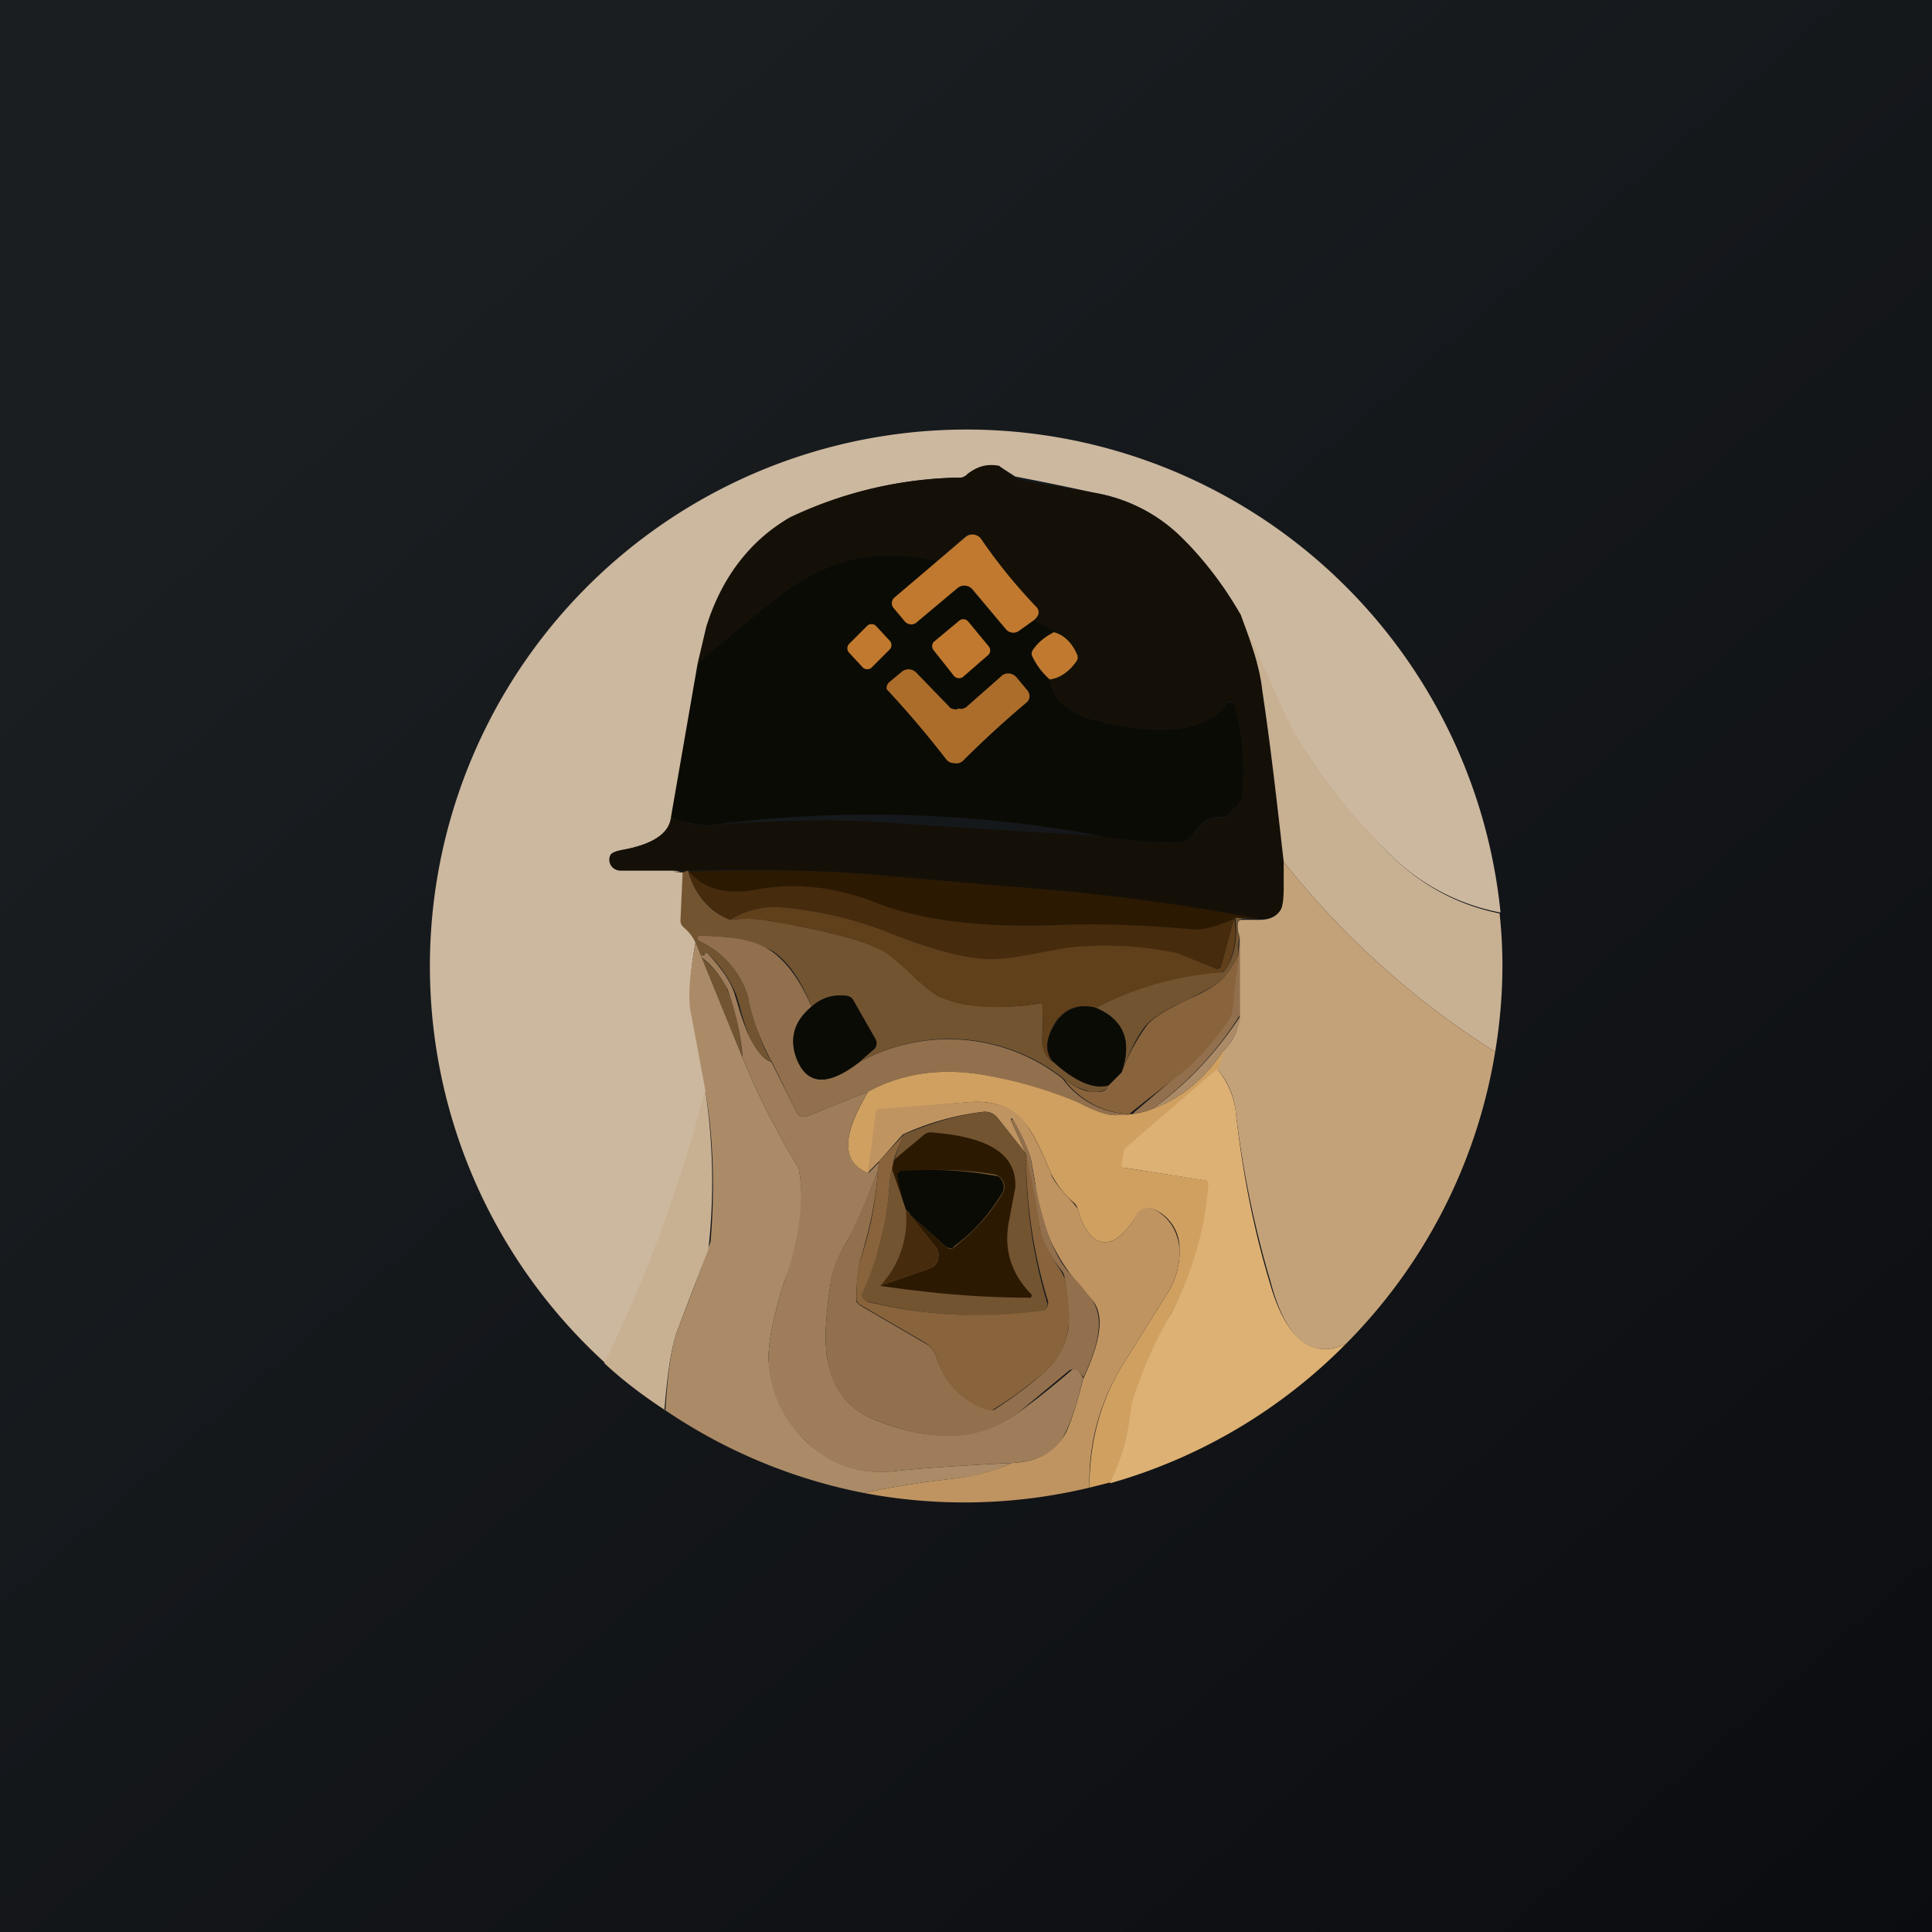 <!-- by TradingView --><svg width="18" height="18" viewBox="0 0 18 18" xmlns="http://www.w3.org/2000/svg"><path fill="url(#a)" d="M0 0h18v18H0z"/><path d="M13.97 8.5a1.98 1.98 0 0 1-1.03-.55 5.36 5.36 0 0 1-1.38-2.22 3.25 3.25 0 0 0-.57-.74 1.5 1.5 0 0 0-.8-.4 25.7 25.7 0 0 0-.73-.15l-.14-.09H9.3c-.1-.03-.2 0-.29.07a.11.11 0 0 1-.06.03H8.9a3.8 3.8 0 0 0-1.53.37c-.38.23-.64.57-.78 1.02l-.08.34-.25 1.44c-.02.15-.18.25-.47.3-.04.01-.07.02-.08.04a.1.1 0 0 0 0 .1c0 .02.01.03.03.04a.1.1 0 0 0 .04.01h.5l.1.02-.03.44a.08.08 0 0 0 .03.07c.05.04.08.09.1.14-.05.28-.06.48-.04.62l.14.75c-.22.89-.54 1.74-.94 2.55a5 5 0 1 1 8.34-4.2Z" fill="#CCB89F"/><path d="M11.56 5.73c.11.28.18.51.2.7.08.53.14 1.07.2 1.6v.23c0 .11 0 .19-.03.22-.04.06-.1.09-.2.08l-.62-.1a19.2 19.2 0 0 0-1.34-.17l-1.76-.15c-.35-.03-.9-.04-1.65-.03h-.59a.1.1 0 0 1-.08-.05.1.1 0 0 1 0-.1c.02-.02.05-.03.1-.04.28-.05.44-.15.46-.3.16.05.27.08.34.07.64-.05 1.18-.06 1.63-.03a135.3 135.3 0 0 0 2.08.13c.3.05.51.07.66.06.08 0 .14-.04.2-.13a.23.23 0 0 1 .22-.1.08.08 0 0 0 .06-.03c.08-.07.12-.13.13-.18a2.08 2.08 0 0 0-.08-.86.03.03 0 0 0-.05 0c-.2.27-.62.32-1.25.16-.24-.07-.38-.2-.42-.38.1-.01.19-.07.26-.17a.06.06 0 0 0 0-.05c-.04-.12-.12-.19-.22-.22a.51.51 0 0 0-.19-.11c.05-.04.06-.08.03-.11a6.71 6.71 0 0 1-.55-.68.1.1 0 0 0-.1 0l-.27.24c-.53-.13-1.01-.03-1.45.31-.26.2-.52.42-.78.64l.08-.34c.14-.45.4-.8.78-1.02a3.8 3.8 0 0 1 1.6-.37c.01 0 .04-.01.05-.03.1-.08.19-.1.3-.08l.01.01.13.1.1.03.64.11c.32.06.59.2.8.4.22.21.4.46.57.74Z" fill="#141008"/><path d="m8.73 5.23-.39.34a.07.07 0 0 0-.02.05l.01.05.1.11a.08.08 0 0 0 .11.01l.37-.31a.1.1 0 0 1 .14.01l.32.37a.09.09 0 0 0 .12.02l.13-.1c.07.02.13.06.2.11a.52.52 0 0 0-.2.17.06.06 0 0 0 0 .06c.03.07.08.14.15.2.04.2.18.32.42.39.63.16 1.05.11 1.25-.16a.03.03 0 0 1 .03 0 .03.03 0 0 1 .03.01c.08.3.1.58.07.85 0 .05-.05.1-.13.18a.08.08 0 0 1-.06.02c-.1 0-.17.03-.23.11-.05.09-.11.13-.19.13a3.93 3.93 0 0 1-.69-.06 11.69 11.69 0 0 0-3.68-.1c-.06 0-.18-.02-.34-.07l.25-1.44c.26-.22.52-.44.78-.64.44-.34.92-.44 1.45-.31Z" fill="#0B0B05"/><path d="m9.63 5.78-.14.1a.09.09 0 0 1-.12-.02l-.31-.37a.1.1 0 0 0-.14-.01l-.37.31a.08.08 0 0 1-.12 0l-.1-.12a.07.07 0 0 1 0-.1l.4-.34L9 5a.1.1 0 0 1 .14.02c.15.22.32.43.52.64.03.04.02.08-.03.12Z" fill="#C0792E"/><path d="M13.97 8.5c.05.44.03.88-.04 1.3a7.9 7.9 0 0 1-1.97-1.77c-.06-.53-.12-1.07-.2-1.6-.02-.19-.09-.42-.2-.7.27.61.44 1 .53 1.15.22.37.5.72.85 1.07.3.3.64.48 1.03.56Z" fill="#C8B092"/><path d="m8.94 5.78-.24.2a.06.06 0 0 0 0 .08l.19.24c.02.02.06.03.09 0l.23-.2a.06.06 0 0 0 0-.08l-.19-.23a.06.06 0 0 0-.08-.01ZM8.08 5.83 7.91 6a.06.06 0 0 0 0 .08l.13.14c.02.02.06.02.08 0l.17-.17a.06.06 0 0 0 0-.08l-.13-.14a.06.06 0 0 0-.08 0ZM9.78 6.33a.68.68 0 0 1-.16-.21.06.06 0 0 1 0-.06c.04-.06.1-.12.2-.17.1.03.17.1.22.22v.03l-.01.02c-.07.1-.16.16-.25.17Z" fill="#C0792E"/><path d="M8.92 6.6c.04.01.06 0 .08-.01l.34-.3a.1.1 0 0 1 .13.02l.1.12a.08.08 0 0 1 0 .11c-.19.16-.39.34-.6.55a.09.09 0 0 1-.08.02.09.09 0 0 1-.07-.03 9.4 9.4 0 0 0-.56-.66.08.08 0 0 1 .02-.06l.12-.1a.1.1 0 0 1 .13 0l.31.32c.01.02.04.03.08.03Z" fill="#AC6D2B"/><path d="M13.93 9.8a5 5 0 0 1-1.39 2.72c-.32.15-.56-.04-.7-.57a9.43 9.43 0 0 1-.33-1.62.72.72 0 0 0-.17-.37l.05-.16c.1-.1.15-.2.16-.34v-.73a.28.28 0 0 1-.02-.1c0-.04.01-.06.04-.06h.16c.1 0 .16-.03.2-.09.02-.03.03-.1.03-.22v-.23a7.9 7.9 0 0 0 1.97 1.77Z" fill="#C4A279"/><path d="M11.73 8.56h-.08a.27.27 0 0 0-.14 0h-.01a.71.71 0 0 1-.37.1 10.6 10.6 0 0 0-1.33-.04c-.7.02-1.26-.05-1.7-.22a1.89 1.89 0 0 0-1.07-.11c-.27.05-.48 0-.62-.18l-.05.02-.1-.01h.1c.75-.02 1.3-.01 1.66.02l1.76.15a19.2 19.2 0 0 1 1.95.27Z" fill="#2C1902"/><path d="M6.41 8.11c.07.23.2.39.4.46.14-.02.28-.01.41.02.06 0 .13.02.23.04.4.08.68.16.83.26l.2.17c.1.11.2.18.26.22.22.1.54.13.94.07a.03.03 0 0 1 .03 0 .03.03 0 0 1 .01.03l-.01.3c0 .09.03.16.1.21l.07.06c.18.14.33.2.46.16-.03.05-.09.07-.18.06a.61.61 0 0 1-.25-.12A1.72 1.72 0 0 0 8 9.9l.14-.14a.08.08 0 0 0 .01-.09l-.2-.35a.08.08 0 0 0-.05-.04.41.41 0 0 0-.34.1c-.1-.26-.23-.44-.38-.53a1.22 1.22 0 0 0-.66-.12.02.02 0 0 0 0 .04.84.84 0 0 1 .47.6c.06.22.12.4.2.52-.12-.03-.22-.2-.3-.52a9.3 9.3 0 0 0-.03-.1 1.13 1.13 0 0 0-.27-.39h-.01l-.02.01a.02.02 0 0 0-.01.02.02.02 0 0 0 0 .02c.12.11.2.21.23.3.07.15.11.36.14.63l-.44-1.08a.45.45 0 0 0-.11-.14.08.08 0 0 1-.03-.07l.02-.44.05-.02Z" fill="#725431"/><path d="m11.5 8.55-.12.44a.04.04 0 0 1-.04.03h-.02l-.35-.14h-.01a3.3 3.3 0 0 0-1.01-.04l-.61.1c-.23.02-.57-.06-1.03-.24a3.54 3.54 0 0 0-1.07-.25.8.8 0 0 0-.44.12.67.67 0 0 1-.39-.46c.14.17.35.23.62.18.36-.07.72-.03 1.08.1.43.18.99.25 1.69.23.45-.02.9 0 1.33.04.1 0 .21-.03.37-.1Z" fill="#462B0D"/><path d="M11.5 8.55c.03.18 0 .34-.08.48a.1.1 0 0 1-.07.04 3 3 0 0 0-1.14.32c-.15-.04-.27 0-.36.11-.11.16-.12.29-.04.4a.24.24 0 0 1-.1-.22 2.27 2.27 0 0 0 0-.32.03.03 0 0 0-.02-.01h-.01c-.4.06-.72.04-.94-.07-.06-.04-.16-.11-.27-.22a1.72 1.72 0 0 0-.2-.17c-.14-.1-.42-.18-.82-.26l-.23-.04a1.26 1.26 0 0 0-.42-.02.8.8 0 0 1 .44-.12 3.54 3.54 0 0 1 1.07.25c.46.18.8.26 1.03.23.07 0 .27-.04.6-.1a3.3 3.3 0 0 1 1.03.05l.35.14a.04.04 0 0 0 .06-.03l.12-.44Z" fill="#603F1B"/><path d="M11.65 8.56h-.08c-.03.01-.04.03-.04.07 0 .03 0 .07.02.1a.37.37 0 0 0-.01.15.76.76 0 0 1-.17.26c-.06.05-.16.1-.3.17-.2.09-.33.17-.4.25-.08.1-.15.25-.22.43.1-.29.02-.49-.24-.6a3 3 0 0 1 1.18-.33.1.1 0 0 0 .03-.03c.09-.14.11-.3.09-.48l.14.01Z" fill="#725431"/><path d="M7.56 9.38c-.16.13-.2.28-.15.45.1.28.29.3.59.07a1.72 1.72 0 0 1 1.9.15.8.8 0 0 0 .62.33c.02 0 .04 0 .05-.02l.4-.34a2.8 2.8 0 0 0 .5-.58l.07-.56.01-.15v.73c-.21.34-.49.63-.81.87a.88.88 0 0 1-.36.06c-.08 0-.2-.04-.35-.12-.25-.11-.55-.2-.89-.26-.4-.06-.74-.01-1.05.16l-.57.23a.08.08 0 0 1-.1-.04l-.23-.47a2.1 2.1 0 0 1-.22-.6.84.84 0 0 0-.45-.52.02.02 0 0 1 .01-.05c.29 0 .5.04.64.13.15.1.28.27.39.53Z" fill="#92704D"/><path d="M6.92 9.86a7.19 7.19 0 0 0 .52 1.02c.05.25.03.55-.07.9l-.06.15c-.1.32-.15.56-.15.73.02.3.13.55.34.76.23.22.49.31.79.29.38-.04.76-.06 1.14-.08a1.8 1.8 0 0 1-.58.15c-.26.03-.53.07-.8.13a5 5 0 0 1-1.85-.77c.02-.36.06-.62.12-.77a21.9 21.9 0 0 0 .3-.8c.04-.47.03-.95-.05-1.42l-.14-.75c-.02-.14 0-.34.05-.62l.44 1.08Z" fill="#AB8B67"/><path d="m7.19 9.9.23.46a.08.08 0 0 0 .1.04l.57-.23c-.25.4-.25.66 0 .76l.1-.1-.01.07c-.08.22-.17.44-.28.65-.1.17-.15.3-.16.4-.05.32-.06.56-.03.72.05.27.19.45.42.55.56.23 1 .2 1.36-.06a7.83 7.83 0 0 0 .5-.4.07.07 0 0 1 .06.01l.02.03.02.04c-.05.21-.1.38-.17.52-.08.17-.25.26-.5.27-.37.02-.75.04-1.13.08a.97.97 0 0 1-.79-.29c-.21-.2-.33-.46-.34-.76 0-.17.05-.41.15-.73l.05-.15c.1-.35.13-.65.08-.9a7.19 7.19 0 0 1-.52-1.02 2.45 2.45 0 0 0-.14-.64.9.9 0 0 0-.24-.3.02.02 0 0 1 0-.02h.02l.01-.02h.02c.15.16.23.29.26.4l.03.1c.09.31.2.48.3.51Z" fill="#9F7D5A"/><path d="m11.54 8.88-.06.56-.02.05c-.17.24-.33.42-.48.53a17.55 17.55 0 0 0-.46.36.8.8 0 0 1-.61-.33c.1.08.2.12.25.12.1.01.15 0 .17-.06l.12-.12c.07-.18.15-.32.23-.43.06-.08.2-.16.39-.25.14-.06.24-.12.3-.17a.75.75 0 0 0 .17-.26Z" fill="#89633B"/><path d="M8 9.9c-.3.23-.5.21-.59-.07-.05-.17 0-.32.15-.45.1-.09.21-.12.34-.1a.08.08 0 0 1 .05.04l.2.35a.08.08 0 0 1 0 .1L8 9.9ZM10.21 9.39c.26.11.34.31.24.6l-.12.12c-.12.04-.28-.02-.45-.16a8.67 8.67 0 0 0-.07-.06c-.08-.1-.07-.23.05-.39.08-.1.2-.15.35-.11Z" fill="#0B0B05"/><path d="M11.56 9.46a.57.57 0 0 1-.17.34c-.17.25-.38.43-.65.53.33-.24.6-.53.82-.87Z" fill="#AB8B67"/><path d="m11.4 9.8-.05.16-.86.74-.01.02-.02.13v.02l.02.01.77.12.02.02v.02c-.04.44-.16.84-.36 1.2l-.2.4c-.1.26-.16.41-.16.45-.03.25-.1.49-.2.72l-.2.05c0-.42.1-.81.32-1.16l.4-.64a.73.73 0 0 0 .12-.43.4.4 0 0 0-.23-.36.13.13 0 0 0-.16.04 2.2 2.2 0 0 0-.04.06c-.07.1-.14.17-.2.19-.14.05-.25-.05-.32-.3a.12.12 0 0 0-.03-.05.93.93 0 0 1-.22-.28c-.1-.25-.19-.42-.27-.5-.12-.13-.29-.18-.51-.16a149.78 149.78 0 0 1-.83.07l-.01.02-.08.57c-.25-.1-.25-.35 0-.76.31-.17.66-.22 1.05-.16.35.06.64.15.9.26.15.08.27.12.34.12.12 0 .24-.01.36-.06.27-.1.48-.28.65-.53Z" fill="#D0A061"/><path d="M11.34 9.96c.1.12.15.25.17.37.06.55.16 1.09.32 1.62.15.53.4.72.71.57a5 5 0 0 1-2.2 1.3c.11-.24.18-.48.2-.73a3.97 3.97 0 0 1 .37-.85 3.09 3.09 0 0 0 .35-1.22l-.02-.02-.76-.12h-.01a.03.03 0 0 1-.02-.03l.02-.13.01-.02.86-.74Z" fill="#DDB174"/><path d="M6.2 13.14c-.2-.13-.4-.28-.57-.44.4-.81.71-1.66.94-2.55a5.68 5.68 0 0 1 .03 1.49l-.28.73c-.06.15-.1.4-.13.77Z" fill="#C8B092"/><path d="M10.15 13.86a5 5 0 0 1-2.1.05c.27-.06.54-.1.8-.13.2-.02.4-.07.58-.15.24-.01.4-.1.5-.28.06-.13.11-.3.16-.5.16-.34.2-.58.1-.72l-.21-.25a1.69 1.69 0 0 1-.33-.82 5.12 5.12 0 0 0-.05-.28 1.98 1.98 0 0 0-.17-.36h-.01v.02l.14.31-.27-.34a.15.15 0 0 0-.14-.05c-.25.03-.5.1-.74.21l-.22.25-.1.1.07-.56a.04.04 0 0 1 .04-.03l.8-.06c.23-.02.4.03.52.15.08.1.17.26.27.51.02.07.1.16.21.28l.04.05c.07.25.18.35.32.3.06-.02.12-.08.2-.19l.03-.06a.13.13 0 0 1 .17-.04c.14.08.21.2.23.36a.74.74 0 0 1-.12.43l-.4.64c-.22.35-.33.74-.32 1.16Z" fill="#BF9461"/><path d="M9.56 10.75v.1a4.66 4.66 0 0 0 .2 1.3.08.08 0 0 1-.07.07 4.36 4.36 0 0 1-1.63-.1.08.08 0 0 1-.02-.1l.14-.36c.03-.1.07-.28.1-.53.01-.13.02-.22.04-.28a2 2 0 0 1 .1-.28c.24-.1.48-.18.74-.21a.15.15 0 0 1 .13.05l.27.34Z" fill="#725431"/><path d="m10.1 12.84-.03-.04a.07.07 0 0 0-.05-.04.07.07 0 0 0-.06.01l-.47.39c-.35.27-.8.29-1.36.06a.68.68 0 0 1-.42-.55c-.03-.16-.02-.4.03-.72 0-.1.06-.23.16-.4.1-.21.2-.43.28-.65-.02.29-.08.57-.17.85a1.91 1.91 0 0 0-.03.38l.03.03.6.35c.06.03.1.08.12.15.08.23.24.4.48.47a.07.07 0 0 0 .06 0c.17-.11.32-.22.44-.33a.68.68 0 0 0 .24-.4c.02-.11 0-.27-.03-.49a.14.14 0 0 0-.02-.06c-.13-.17-.2-.3-.21-.4l-.13-.7-.14-.31v-.01a.01.01 0 0 1 .01 0 .01.01 0 0 1 .01 0c.09.16.14.28.16.35l.05.28c.08.39.18.66.33.82.1.1.17.2.2.24.1.15.07.39-.09.72Z" fill="#92704D"/><path d="m8.2 11.98.46-.16a.13.13 0 0 0 .08-.09.13.13 0 0 0-.02-.11l-.24-.3.34.3a.05.05 0 0 0 .07 0c.18-.14.33-.3.45-.5a.12.12 0 0 0-.08-.18 3.37 3.37 0 0 0-.89-.02.04.04 0 0 0 0 .03l.03.2-.08-.23a.12.12 0 0 1 .04-.14l.24-.2a.1.1 0 0 1 .07-.03c.54.04.8.2.79.51l-.06.32c-.05.26.02.48.2.67a.02.02 0 0 1-.02.04c-.45 0-.9-.04-1.38-.11Z" fill="#2C1902"/><path d="M8.42 10.57c-.06.14-.1.24-.1.28-.02.06-.03.15-.04.28a3.1 3.1 0 0 1-.1.53 4.06 4.06 0 0 1-.15.4.08.08 0 0 0 .06.07 4.35 4.35 0 0 0 1.63.08.08.08 0 0 0 .04-.1 4.66 4.66 0 0 1-.2-1.36c.05.23.1.46.13.7.02.1.09.23.2.4l.03.06c.04.22.05.38.03.48-.02.15-.1.3-.24.41a3.33 3.33 0 0 1-.47.34h-.03a.72.72 0 0 1-.48-.48.26.26 0 0 0-.11-.15l-.6-.35a.07.07 0 0 1-.04-.06c0-.2.02-.32.03-.35.1-.28.15-.56.17-.85l.01-.08.23-.25Z" fill="#89633B"/><path d="M8.48 11.32c0-.02-.02-.03-.04-.05l-.04-.12-.04-.2a.04.04 0 0 1 .04-.04 3.38 3.38 0 0 1 .9.05.12.12 0 0 1 .04.15c-.12.2-.27.37-.45.5-.01.02-.02.02-.04.02l-.03-.01-.34-.3Z" fill="#0B0B05"/><path d="m8.48 11.32.24.3a.13.13 0 0 1-.01.16.13.13 0 0 1-.05.04l-.46.16a.9.9 0 0 0 .24-.7c.02 0 .03.02.04.04Z" fill="#462B0D"/><defs><linearGradient id="a" x1="3.35" y1="3.12" x2="21.9" y2="24.43" gradientUnits="userSpaceOnUse"><stop stop-color="#1A1E21"/><stop offset="1" stop-color="#06060A"/></linearGradient></defs></svg>